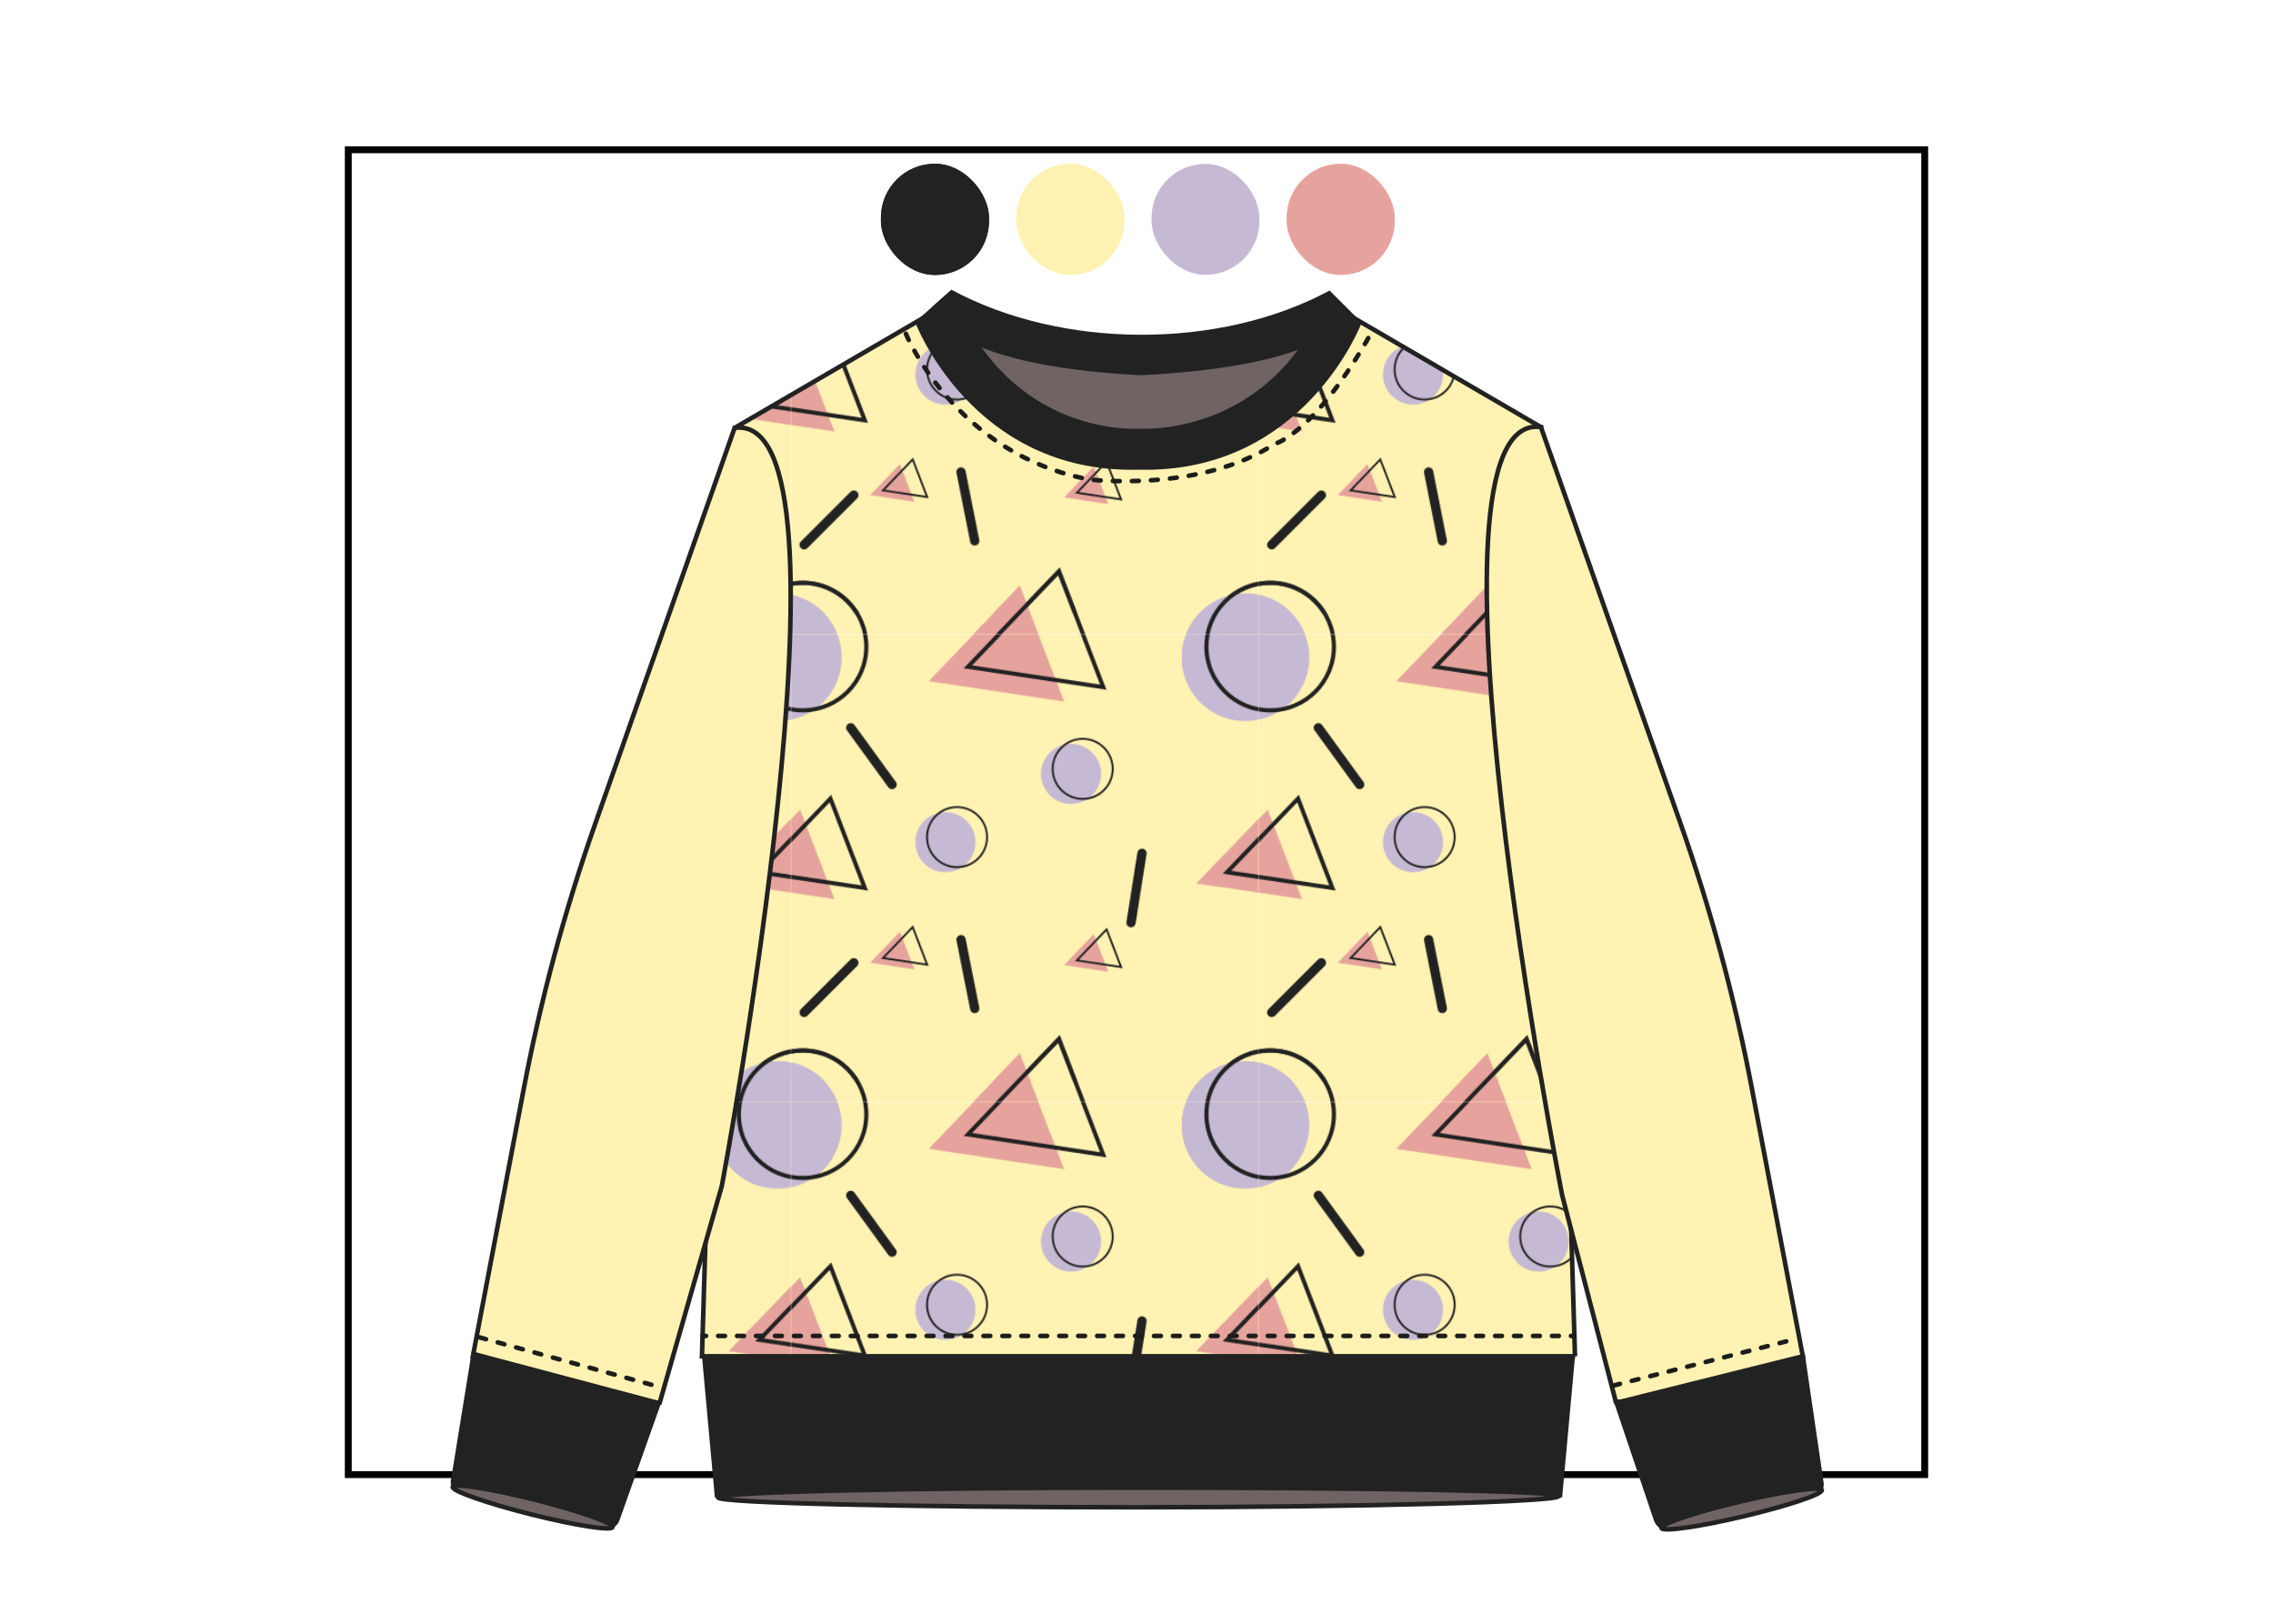 <?xml version="1.0" encoding="UTF-8"?> <svg xmlns="http://www.w3.org/2000/svg" xmlns:xlink="http://www.w3.org/1999/xlink" viewBox="0 0 993.13 709.66"><defs><pattern id="Motivo_nuevo_2" data-name="Motivo nuevo 2" x="0" y="0" width="453.54" height="453.54" patternTransform="translate(-5170.26 890.23) scale(.45)" patternUnits="userSpaceOnUse" viewBox="0 0 453.54 453.54"><g><rect x="0" width="453.54" height="453.54" fill="none"></rect><g><polygon points="133.21 45.05 221.61 -47.17 264.64 64.79 133.21 45.05" fill="#e6a39d"></polygon><polygon points="171.22 31.09 259.62 -61.13 302.66 50.83 171.22 31.09" fill="none" stroke="#222" stroke-miterlimit="10" stroke-width="4"></polygon></g><g><circle cx="-12.95" cy="22.03" r="61.65" fill="#c6b9d4"></circle><circle cx="10.95" cy="11.67" r="61.65" fill="none" stroke="#222" stroke-miterlimit="10" stroke-width="4"></circle><polygon points="-60.23 241.32 8.31 169.82 41.67 256.62 -60.23 241.32" fill="#e6a39d"></polygon><polygon points="-30.76 230.5 37.78 159 71.14 245.8 -30.76 230.5" fill="none" stroke="#222" stroke-miterlimit="10" stroke-width="4"></polygon></g><g><rect x="-33.85" y="-20.19" width="456.44" height="457.51" fill="#fff2b2"></rect><g><circle cx="-12.95" cy="22.03" r="61.65" fill="#c6b9d4"></circle><circle cx="10.95" cy="11.67" r="61.65" fill="none" stroke="#222" stroke-miterlimit="10" stroke-width="4"></circle></g><g><circle cx="271.4" cy="135.07" r="29.16" fill="#c6b9d4"></circle><circle cx="282.7" cy="130.17" r="29.16" fill="none" stroke="#222" stroke-miterlimit="10" stroke-width="1.89"></circle></g><g><circle cx="149.41" cy="201.35" r="29.16" fill="#c6b9d4"></circle><circle cx="160.71" cy="196.44" r="29.16" fill="none" stroke="#222" stroke-miterlimit="10" stroke-width="1.89"></circle></g><polygon points="-60.23 241.32 8.31 169.82 41.67 256.62 -60.23 241.32" fill="#e6a39d"></polygon><polygon points="-30.76 230.5 37.78 159 71.14 245.8 -30.76 230.5" fill="none" stroke="#222" stroke-miterlimit="10" stroke-width="4"></polygon><polygon points="264.64 320.66 293.49 290.56 307.54 327.1 264.64 320.66" fill="#e6a39d"></polygon><polygon points="277.05 316.1 305.9 286 319.95 322.54 277.05 316.1" fill="none" stroke="#222" stroke-miterlimit="10" stroke-width="1.89"></polygon><polygon points="76.39 318.38 105.24 288.28 119.29 324.82 76.39 318.38" fill="#e6a39d"></polygon><polygon points="88.8 313.82 117.65 283.73 131.69 320.26 88.8 313.82" fill="none" stroke="#222" stroke-miterlimit="10" stroke-width="1.89"></polygon><polygon points="133.21 45.05 221.61 -47.17 264.64 64.79 133.21 45.05" fill="#e6a39d"></polygon><polygon points="171.22 31.09 259.62 -61.13 302.66 50.83 171.22 31.09" fill="none" stroke="#222" stroke-miterlimit="10" stroke-width="4"></polygon><polygon points="133.21 498.59 221.61 406.37 264.64 518.33 133.21 498.59" fill="#e6a39d"></polygon><polygon points="171.22 484.63 259.62 392.42 302.66 504.37 171.22 484.63" fill="none" stroke="#222" stroke-miterlimit="10" stroke-width="4"></polygon><circle cx="440.59" cy="22.03" r="61.65" fill="#c6b9d4"></circle><circle cx="464.49" cy="11.67" r="61.65" fill="none" stroke="#222" stroke-miterlimit="10" stroke-width="4"></circle><polygon points="393.31 241.32 461.85 169.82 495.22 256.62 393.31 241.32" fill="#e6a39d"></polygon><polygon points="422.78 230.5 491.32 159 524.69 245.8 422.78 230.5" fill="none" stroke="#222" stroke-miterlimit="10" stroke-width="4"></polygon><g><line x1="57.5" y1="90.24" x2="97.61" y2="145.38" fill="#222"></line><line x1="57.5" y1="90.24" x2="97.61" y2="145.38" fill="none" stroke="#222" stroke-linecap="round" stroke-miterlimit="10" stroke-width="9"></line></g><g><line x1="340.27" y1="212.12" x2="329.62" y2="279.48" fill="#222"></line><line x1="340.27" y1="212.12" x2="329.62" y2="279.48" fill="none" stroke="#222" stroke-linecap="round" stroke-miterlimit="10" stroke-width="9"></line></g><g><line x1="60.46" y1="318.4" x2="12.24" y2="366.62" fill="#222"></line><line x1="60.46" y1="318.4" x2="12.24" y2="366.62" fill="none" stroke="#222" stroke-linecap="round" stroke-miterlimit="10" stroke-width="9"></line></g><g><line x1="164.58" y1="295.96" x2="177.87" y2="362.85" fill="#222"></line><line x1="164.58" y1="295.96" x2="177.87" y2="362.85" fill="none" stroke="#222" stroke-linecap="round" stroke-miterlimit="10" stroke-width="9"></line></g></g><g><rect x="419.7" y="-20.19" width="456.44" height="457.51" fill="#fff2b2"></rect><g><circle cx="440.59" cy="22.03" r="61.65" fill="#c6b9d4"></circle><circle cx="464.49" cy="11.67" r="61.65" fill="none" stroke="#222" stroke-miterlimit="10" stroke-width="4"></circle></g><polygon points="393.31 241.32 461.85 169.82 495.22 256.62 393.31 241.32" fill="#e6a39d"></polygon><polygon points="422.78 230.5 491.32 159 524.69 245.8 422.78 230.5" fill="none" stroke="#222" stroke-miterlimit="10" stroke-width="4"></polygon></g><g><circle cx="-12.95" cy="475.58" r="61.65" fill="#c6b9d4"></circle><circle cx="10.95" cy="465.21" r="61.65" fill="none" stroke="#222" stroke-miterlimit="10" stroke-width="4"></circle></g><g><rect x="-33.85" y="433.36" width="456.44" height="457.51" fill="#fff2b2"></rect><g><circle cx="-12.95" cy="475.58" r="61.65" fill="#c6b9d4"></circle><circle cx="10.95" cy="465.21" r="61.65" fill="none" stroke="#222" stroke-miterlimit="10" stroke-width="4"></circle></g><polygon points="133.21 498.59 221.61 406.37 264.64 518.33 133.21 498.59" fill="#e6a39d"></polygon><polygon points="171.22 484.63 259.62 392.42 302.66 504.37 171.22 484.63" fill="none" stroke="#222" stroke-miterlimit="10" stroke-width="4"></polygon><circle cx="440.59" cy="475.58" r="61.65" fill="#c6b9d4"></circle><circle cx="464.49" cy="465.21" r="61.65" fill="none" stroke="#222" stroke-miterlimit="10" stroke-width="4"></circle></g><g><rect x="419.7" y="433.36" width="456.44" height="457.51" fill="#fff2b2"></rect><g><circle cx="440.59" cy="475.58" r="61.65" fill="#c6b9d4"></circle><circle cx="464.49" cy="465.21" r="61.65" fill="none" stroke="#222" stroke-miterlimit="10" stroke-width="4"></circle></g></g></g></pattern></defs><g id="imagenes"><rect x="152.17" y="65.42" width="688.78" height="578.81" fill="none" stroke="#000" stroke-miterlimit="10" stroke-width="3"></rect></g><g id="primer_diseño" data-name="primer diseño"><path id="del" d="M688.17,592.54h-381.46l6.14-204.13c61.15-81.03,8.74-201.82,8.74-201.82l85.28-49.71c10.69,61.17,90.55,64.98,90.55,64.98,0,0,79.86-3.8,90.58-64.98l85.25,49.71s-52.37,120.79,8.77,201.82l6.14,204.13Z" fill="url(#Motivo_nuevo_2)" stroke="#222" stroke-miterlimit="10" stroke-width="2"></path><path id="fondo_c" data-name="fondo c" d="M574.65,149.03s-13,44.35-77.23,47.4c-64.2-3.05-77.2-47.4-77.2-47.4l77.2,8.41,77.23-8.41Z" fill="#6f6363" stroke="#222" stroke-miterlimit="10" stroke-width="2"></path><path id="cuello_es" data-name="cuello es" d="M588,136.88s-.94,22.46-89.63,27.07c-88.66-4.61-91.03-29.92-91.03-29.92l8.39-7.44c48.15,25.99,117.02,26.33,165.2.34l7.08,9.95Z" fill="#222"></path><path id="cueloo_del" data-name="cueloo del" d="M594.96,140.93s-24.89,66.15-97.53,64.27c-72.61,1.89-97.61-64.49-97.61-64.49l15.91-14.12c24.46,64.98,81.7,60.67,81.7,60.67,0,0,59.04,4.65,83.5-60.33l14.03,14Z" fill="#222"></path><polygon id="ruedo" points="688.17 592.54 682.54 654.22 312.34 654.22 306.71 592.54 497.42 593.05 688.17 592.54" fill="#222"></polygon><path d="M680.94,653.66c0,2.37-83.86,4.84-184.77,4.84s-182.41-1.92-182.41-4.29,81.49-4.29,182.41-4.29,184.77,1.36,184.77,3.73Z" fill="#6f6363" stroke="#222" stroke-miterlimit="10" stroke-width="2"></path><path id="m_1" data-name="m 1" d="M320.97,186.94l-60.93,173.02c-13.31,37.78-23.75,76.52-31.23,115.87l-22.27,117.06s48.96,19.5,81.71,19.88l27.14-94.67s63.79-339.07,5.58-331.17Z" fill="#fff2b2" stroke="#222" stroke-miterlimit="10" stroke-width="2"></path><path id="m_1-2" data-name="m 1" d="M673.27,186.58l60.93,173.02c13.31,37.78,23.75,76.52,31.23,115.87l22.27,117.06s-48.96,19.5-81.71,19.88l-23.45-90.27s-67.48-343.47-9.27-335.57Z" fill="#fff2b2" stroke="#222" stroke-miterlimit="10" stroke-width="2"></path><g><g><rect x="444.08" y="71.6" width="47.11" height="48.47" rx="23.55" ry="23.55" fill="#fff2b2"></rect><rect x="444.08" y="71.6" width="47.11" height="48.47" rx="23.55" ry="23.55" fill="#fff2b2"></rect></g><g><rect x="384.9" y="71.55" width="47.21" height="48.57" rx="23.55" ry="23.55" fill="#222"></rect><rect x="384.9" y="71.55" width="47.21" height="48.57" rx="23.55" ry="23.55" fill="#222"></rect></g><g><rect x="562.23" y="71.6" width="47.11" height="48.47" rx="23.55" ry="23.55" fill="#e6a39d"></rect><rect x="562.23" y="71.6" width="47.11" height="48.47" rx="23.55" ry="23.55" fill="#e6a39d"></rect></g><rect x="503.15" y="71.6" width="47.11" height="48.47" rx="23.55" ry="23.55" fill="#c6b9d4"></rect></g><path d="M395.8,145.81s21.34,52.61,80.28,63.69c0,0,48.27,5.79,80.79-15.55,0,0,17.52-4.17,42.68-49.24" fill="none" stroke="#1d1d1b" stroke-dasharray="3 5.33" stroke-linecap="round" stroke-linejoin="round" stroke-width="2"></path><line x1="209.45" y1="584.25" x2="289.44" y2="606.28" fill="none" stroke="#1d1d1b" stroke-dasharray="3 5.33" stroke-linecap="round" stroke-linejoin="round" stroke-width="2"></line><g><line x1="306.98" y1="583.64" x2="308.48" y2="583.64" fill="none" stroke="#1d1d1b" stroke-linecap="round" stroke-linejoin="round" stroke-width="2"></line><line x1="313.78" y1="583.64" x2="683.75" y2="583.64" fill="none" stroke="#1d1d1b" stroke-dasharray="2.98 5.3" stroke-linecap="round" stroke-linejoin="round" stroke-width="2"></line><line x1="686.4" y1="583.64" x2="687.9" y2="583.64" fill="none" stroke="#1d1d1b" stroke-linecap="round" stroke-linejoin="round" stroke-width="2"></line></g><line x1="704.9" y1="605.34" x2="785" y2="584.86" fill="none" stroke="#1d1d1b" stroke-dasharray="3 5.33" stroke-linecap="round" stroke-linejoin="round" stroke-width="2"></line><path id="puño" d="M289.07,612.33l-18.35,51.71c-.93,3-4.03,4.77-7.09,4.05l-61.61-16.53c-2.87-.68-5.31-1.49-5.08-4.42l9.21-56.83h0l82.92,22.01Z" fill="#222"></path><ellipse cx="232.73" cy="658.37" rx="3.3" ry="36.01" transform="translate(-462.53 723.45) rotate(-75.88)" fill="#6f6363" stroke="#222" stroke-miterlimit="10" stroke-width="2"></ellipse><path id="puño-2" data-name="puño" d="M706.32,612.82l17.16,50.82c.86,2.95,3.86,4.73,6.87,4.07l60.47-15.24c2.81-.62,5.21-1.37,5.03-4.25l-8.15-55.69h0l-81.38,20.29Z" fill="#222" stroke="#222" stroke-miterlimit="10" stroke-width="2"></path><ellipse cx="761.01" cy="659.18" rx="36.01" ry="3.3" transform="translate(-131.35 192.98) rotate(-13.31)" fill="#6f6363" stroke="#222" stroke-miterlimit="10" stroke-width="2"></ellipse></g></svg> 